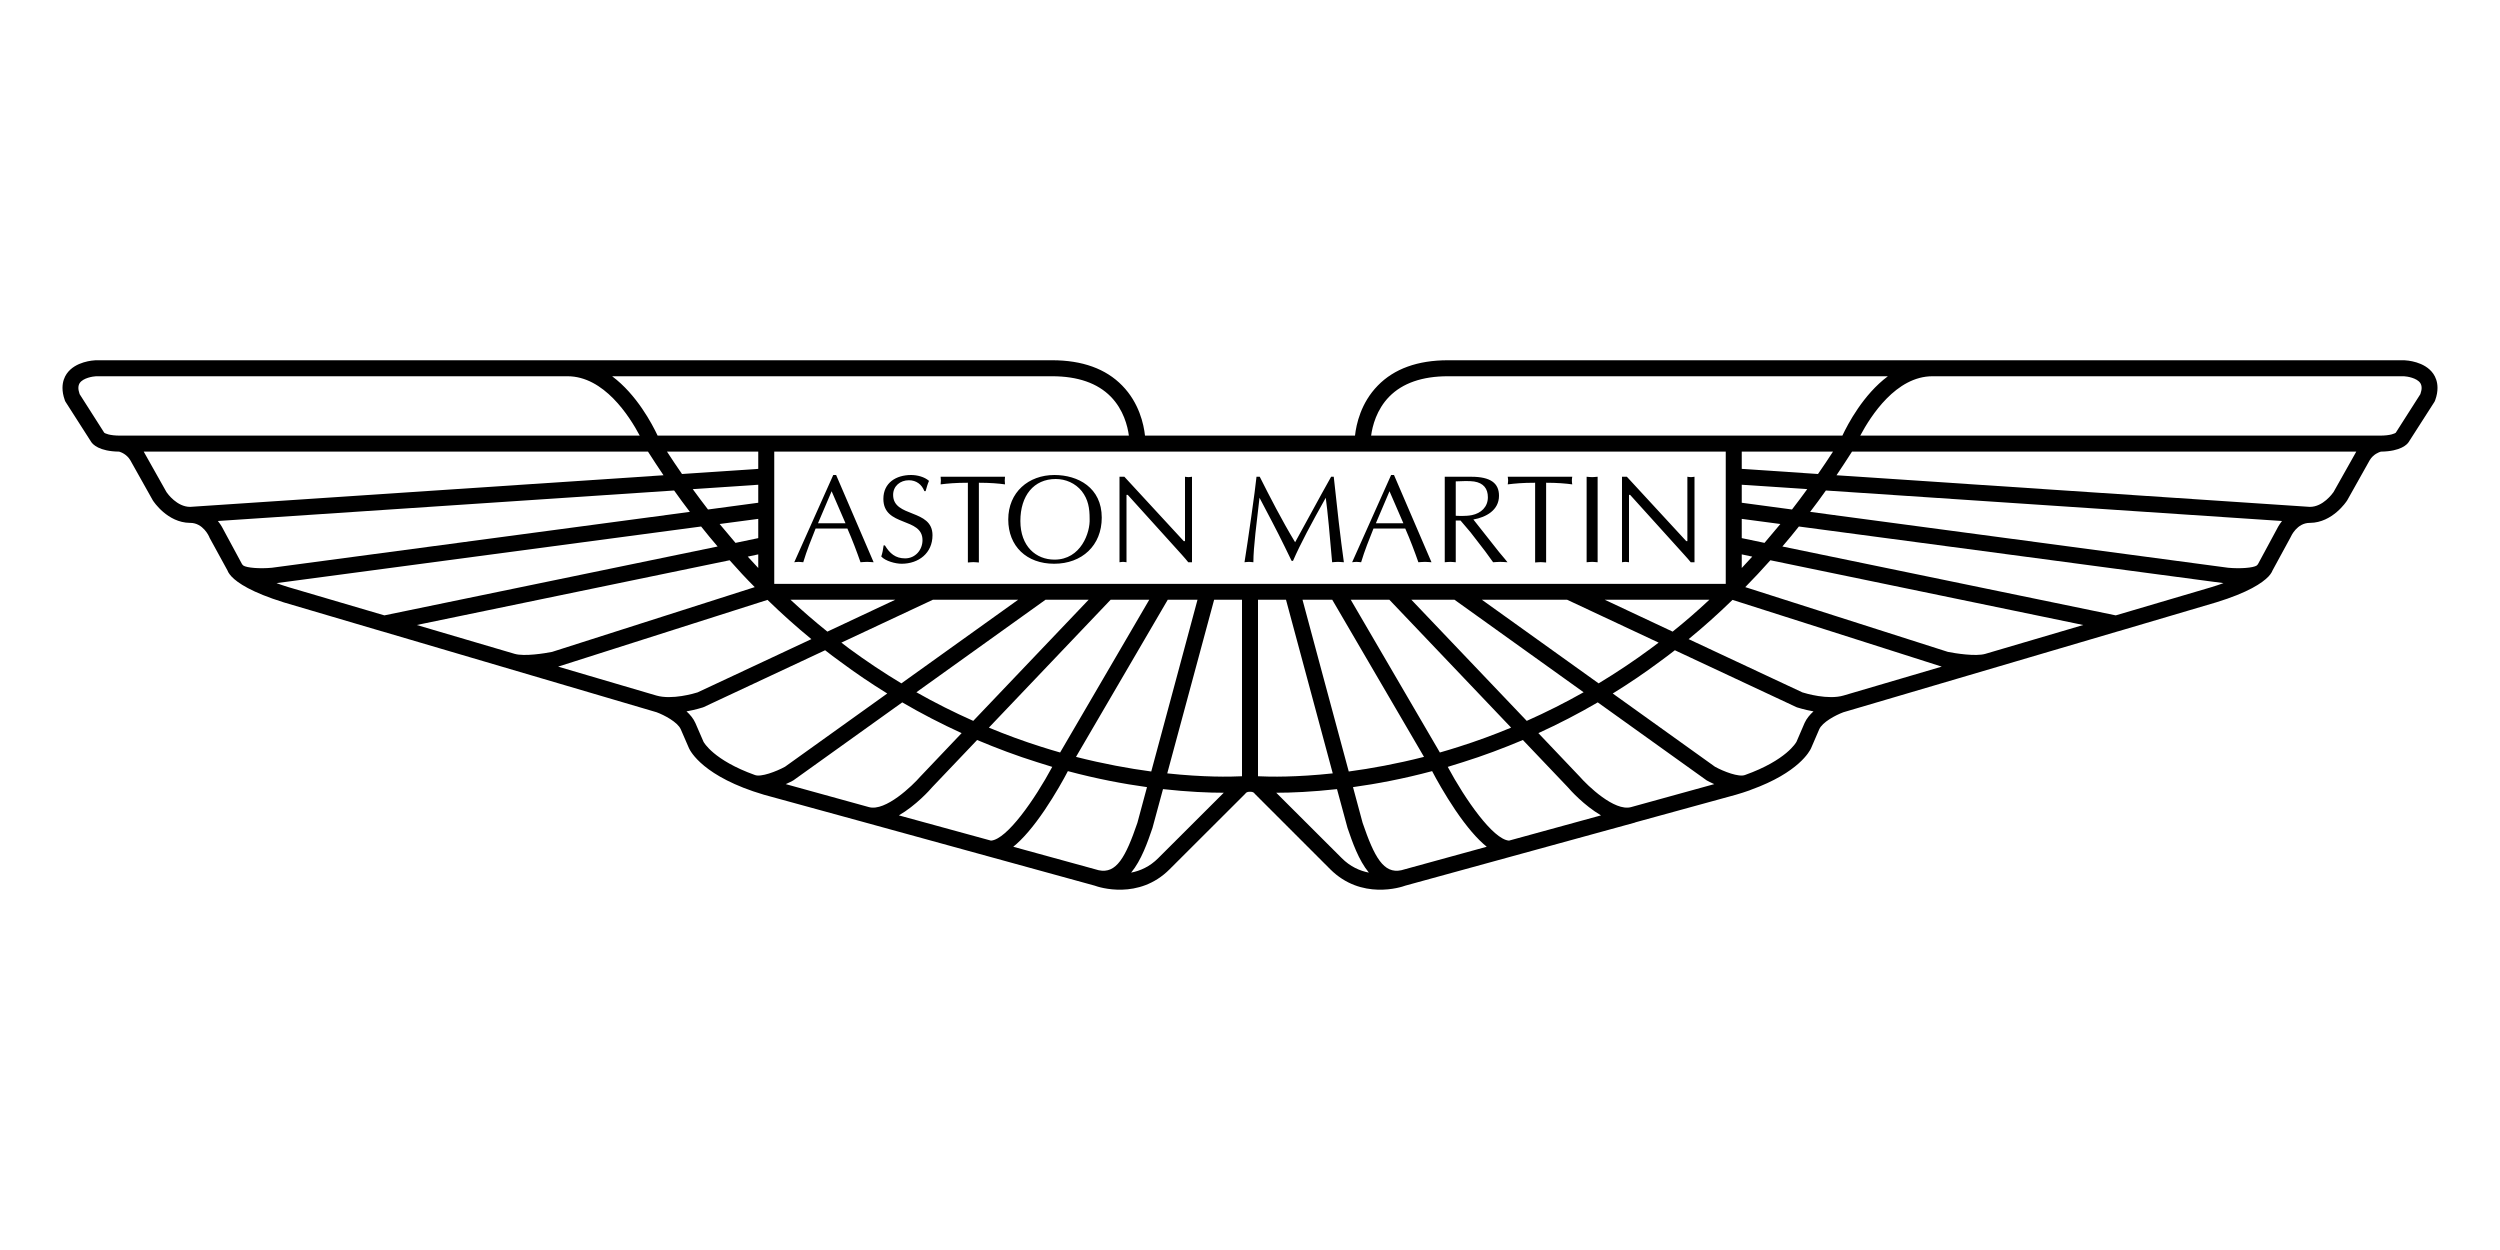 <?xml version="1.0" encoding="UTF-8"?>
<!DOCTYPE svg PUBLIC "-//W3C//DTD SVG 1.1//EN" "http://www.w3.org/Graphics/SVG/1.1/DTD/svg11.dtd">
<!-- Creator: CorelDRAW (OEM Version) -->
<svg xmlns="http://www.w3.org/2000/svg" xml:space="preserve" width="200px" height="100px" version="1.1" style="shape-rendering:geometricPrecision; text-rendering:geometricPrecision; image-rendering:optimizeQuality; fill-rule:evenodd; clip-rule:evenodd"
viewBox="0 0 200 100"
 xmlns:xlink="http://www.w3.org/1999/xlink"
 xmlns:xodm="http://www.corel.com/coreldraw/odm/2003">
 <defs>
  <style type="text/css">
   <![CDATA[
    .fil0 {fill:black;fill-rule:nonzero}
   ]]>
  </style>
 </defs>
 <g id="Layer_x0020_1">
  <g id="_2001852242864">
   <path class="fil0" d="M193.63 31.53c-0.09,0.14 -1.9,2.98 -1.97,3.09 -0.07,0.05 -0.4,0.23 -1.28,0.23l-41.56 0c0.84,-1.58 2.87,-4.75 5.78,-4.75 18.93,0 37.69,0 37.71,0 0.25,0.01 1.03,0.13 1.31,0.54 0.07,0.1 0.11,0.24 0.11,0.4 0,0.14 -0.04,0.3 -0.1,0.49zm-5.14 4.62c-0.01,0.01 -0.01,0.01 -0.01,0.02 0,0 -1.78,3.16 -1.8,3.2 -0.09,0.12 -0.84,1.18 -1.89,1.18l-37.87 -2.53c0.42,-0.62 0.83,-1.25 1.24,-1.89l40.34 0c0,0.01 -0.01,0.01 -0.01,0.02zm-6.39 6.27c-0.02,0.05 -1.43,2.65 -1.43,2.65 -0.02,0.02 -0.03,0.06 -0.04,0.1 0,0 0,0 0,0l0.01 -0.04c0,0 -0.03,0.04 -0.1,0.11 -0.27,0.19 -1.34,0.27 -2.29,0.18 -0.03,-0.01 -22.39,-2.99 -33.44,-4.47 0.43,-0.56 0.85,-1.13 1.26,-1.71l36.49 2.44c-0.26,0.33 -0.41,0.64 -0.46,0.74zm-5.18 4.55c0,0 -3.28,0.97 -7.66,2.26l-26.67 -5.51c0.45,-0.52 0.89,-1.06 1.32,-1.6l33.97 4.53c-0.29,0.11 -0.61,0.21 -0.96,0.32zm-18.1 5.34l0 0c-0.77,0.22 -2.39,-0.04 -2.99,-0.16 -0.06,-0.02 -12.97,-4.14 -16.21,-5.18 0.68,-0.69 1.35,-1.41 2.01,-2.15l25.03 5.18c-2.53,0.74 -5.25,1.54 -7.84,2.31zm-11.33 3.33c-1.24,0.37 -3.05,-0.17 -3.3,-0.25 -0.03,-0.02 -4.55,-2.13 -9.1,-4.26 1.21,-0.99 2.38,-2.04 3.51,-3.14l16.74 5.34c-3.74,1.1 -6.77,2 -7.85,2.31zm-3.12 2.19c0,0.01 -0.59,1.36 -0.65,1.51 -0.02,0.04 -0.79,1.47 -4.12,2.66 -0.49,0.19 -1.71,-0.28 -2.4,-0.66 -0.03,-0.02 -3.86,-2.77 -8.18,-5.86 1.28,-0.79 2.54,-1.64 3.76,-2.55 0.4,-0.29 0.81,-0.6 1.21,-0.91l9.7 4.54c0.02,0.01 0.05,0.02 0.07,0.03 0.05,0.01 0.58,0.19 1.32,0.32 -0.29,0.26 -0.55,0.57 -0.71,0.92zm-13.89 6.74l0 0c-1.32,0.36 -3.47,-1.71 -4.12,-2.46 0,0 -0.01,-0.01 -0.02,-0.02l-3.27 -3.44c1.62,-0.74 3.21,-1.56 4.75,-2.46l8.67 6.21c0.02,0.01 0.04,0.03 0.06,0.04 0.1,0.05 0.31,0.17 0.59,0.29 -1.44,0.4 -3.86,1.07 -6.66,1.84zm-9.76 2.68c-1.28,-0.1 -3.51,-3.31 -4.9,-5.9 0.4,-0.12 0.81,-0.25 1.22,-0.38 1.63,-0.51 3.22,-1.11 4.79,-1.77 2.05,2.16 3.57,3.75 3.58,3.76 0.21,0.25 1.32,1.48 2.67,2.27 -2.44,0.67 -5.01,1.38 -7.36,2.02zm-8.62 2.37c-1.41,0.3 -2.15,-1.04 -3.09,-3.79 0,-0.01 -0.31,-1.15 -0.77,-2.86 1.88,-0.26 4.01,-0.66 6.33,-1.28 0.32,0.62 1.01,1.86 1.86,3.12 0.91,1.34 1.75,2.32 2.51,2.93 -3.72,1.02 -6.56,1.81 -6.84,1.88zm-4.77 -0.98c0,0 -3.58,-3.57 -5.23,-5.22 1.2,0 2.86,-0.07 4.86,-0.29l0.83 3.06c0,0.01 0.01,0.02 0.01,0.04 0.39,1.14 0.89,2.59 1.71,3.58 -0.71,-0.14 -1.49,-0.47 -2.18,-1.17zm-6.69 -6.54l0 -14.12c0.16,0 0.97,0 2.24,0l3.74 13.89c-2.89,0.31 -5.02,0.28 -5.98,0.23zm27.74 -14.12c3.52,0 6.53,0 8.37,0 -0.95,0.89 -1.93,1.74 -2.94,2.55 -2.02,-0.95 -3.96,-1.86 -5.43,-2.55zm-9.83 0c2.3,0 4.62,0 6.82,0l7.32 3.43c-0.21,0.16 -0.42,0.32 -0.64,0.48 -1.34,0.99 -2.74,1.92 -4.16,2.78 -3.58,-2.56 -7.29,-5.22 -9.34,-6.69zm-5.64 0c1.12,0 2.28,0 3.45,0l10.33 7.4c-1.49,0.84 -3,1.6 -4.55,2.29l-9.23 -9.69zm1.01 12.57c-2.2,0.56 -4.23,0.93 -6.02,1.17 -1.21,-4.5 -3.08,-11.4 -3.7,-13.74 0.71,0 1.51,0 2.38,0 1,1.72 5.84,9.99 7.34,12.57zm-5.86 -12.57c0.97,0 2,0 3.09,0 1.01,1.07 5.95,6.26 9.74,10.23 -1.37,0.57 -2.76,1.08 -4.18,1.53 -0.51,0.16 -1.02,0.32 -1.52,0.46l-7.13 -12.22zm-46.12 -1.27c0,-1.08 0,-9.5 0,-10.58 1.24,0 74.88,0 76.12,0 0,1.08 0,9.5 0,10.58 -1.24,0 -74.88,0 -76.12,0zm37.42 15.39c-0.96,0.05 -3.09,0.08 -5.98,-0.23l3.75 -13.89c1.26,0 2.07,0 2.23,0 0,1.11 0,12.78 0,14.12zm-6.69 6.54c-0.69,0.7 -1.47,1.03 -2.18,1.17 0.82,-0.99 1.32,-2.44 1.71,-3.58 0.01,-0.02 0.01,-0.03 0.01,-0.04l0.83 -3.06c2,0.22 3.66,0.29 4.86,0.29 -1.64,1.63 -5.23,5.22 -5.23,5.22zm-4.77 0.98l-6.84 -1.88c0.76,-0.61 1.6,-1.59 2.51,-2.93 0.85,-1.26 1.54,-2.5 1.86,-3.12 2.32,0.62 4.45,1.02 6.33,1.28 -0.46,1.71 -0.77,2.85 -0.77,2.86 -0.94,2.75 -1.68,4.09 -3.09,3.79zm-8.62 -2.37l-7.37 -2.02c1.36,-0.79 2.47,-2.02 2.68,-2.27 0.01,-0.01 1.53,-1.6 3.58,-3.76 1.57,0.66 3.16,1.26 4.79,1.77 0.41,0.13 0.82,0.26 1.22,0.38 -1.39,2.59 -3.62,5.8 -4.9,5.9zm-9.76 -2.68l-6.66 -1.84c0.28,-0.12 0.49,-0.24 0.59,-0.29 0.02,-0.01 0.04,-0.03 0.06,-0.04l8.67 -6.21c1.54,0.9 3.13,1.72 4.75,2.46l-3.27 3.44c-0.01,0.01 -0.02,0.02 -0.02,0.02 -0.65,0.75 -2.8,2.82 -4.12,2.46zm-9.13 -2.57c-3.32,-1.19 -4.09,-2.62 -4.11,-2.66 -0.01,-0.03 -0.65,-1.5 -0.65,-1.5 -0.16,-0.36 -0.42,-0.67 -0.71,-0.93 0.74,-0.13 1.28,-0.31 1.32,-0.32 0.02,-0.01 0.05,-0.02 0.07,-0.03l9.7 -4.54c0.4,0.31 0.8,0.62 1.21,0.91 1.22,0.91 2.48,1.76 3.76,2.55 -4.32,3.09 -8.15,5.84 -8.18,5.86 -0.7,0.38 -1.93,0.85 -2.41,0.66zm5.8 -11.47c-1.01,-0.81 -1.99,-1.66 -2.95,-2.55 1.85,0 4.86,0 8.38,0 -1.47,0.69 -3.41,1.6 -5.43,2.55zm5.92 4.14c-1.43,-0.86 -2.82,-1.79 -4.17,-2.78 -0.21,-0.16 -0.42,-0.32 -0.63,-0.48l7.32 -3.43c2.2,0 4.52,0 6.82,0 -2.05,1.47 -5.76,4.13 -9.34,6.69zm5.75 3c-1.55,-0.69 -3.07,-1.45 -4.55,-2.29l10.33 -7.4c1.17,0 2.33,0 3.45,0l-9.23 9.69zm15.56 -9.69c0.87,0 1.67,0 2.38,0 -0.62,2.34 -2.49,9.23 -3.7,13.74 -1.79,-0.24 -3.82,-0.61 -6.02,-1.17 1.5,-2.58 6.34,-10.85 7.34,-12.57zm-8.61 12.22c-0.5,-0.14 -1.01,-0.3 -1.52,-0.46 -1.42,-0.45 -2.81,-0.96 -4.18,-1.53 3.79,-3.97 8.73,-9.16 9.74,-10.23 1.09,0 2.12,0 3.09,0l-7.13 12.22zm-32.31 -4.56l0 0 -7.85 -2.31 16.75 -5.34c1.13,1.1 2.3,2.15 3.51,3.14 -4.55,2.13 -9.07,4.24 -9.1,4.26 -0.25,0.08 -2.06,0.62 -3.31,0.25zm-11.32 -3.33l0 0 -7.84 -2.31 25.03 -5.18c0.65,0.74 1.32,1.46 2.01,2.15 -3.24,1.04 -16.15,5.16 -16.21,5.18 -0.6,0.12 -2.22,0.38 -2.99,0.16zm-18.11 -5.34c-0.35,-0.11 -0.66,-0.21 -0.95,-0.32l33.97 -4.53c0.43,0.54 0.87,1.08 1.32,1.6l-26.66 5.51 -7.68 -2.26zm-3.61 -1.73c-0.07,-0.07 -0.1,-0.11 -0.1,-0.11l0.01 0.04c0,0 0,0 0,0 -0.01,-0.04 -0.02,-0.08 -0.04,-0.1 0,0 -1.41,-2.6 -1.43,-2.65 -0.05,-0.1 -0.2,-0.41 -0.47,-0.74l36.5 -2.44c0.41,0.58 0.83,1.15 1.26,1.71 -11.05,1.48 -33.41,4.46 -33.44,4.47 -0.95,0.09 -2.02,0.01 -2.29,-0.18zm-4.25 -4.69c-1.05,0 -1.81,-1.06 -1.89,-1.18 -0.02,-0.04 -1.8,-3.2 -1.8,-3.2 0,-0.01 0,-0.01 -0.01,-0.02 0,-0.01 -0.01,-0.01 -0.01,-0.02l40.34 0c0.41,0.64 0.82,1.27 1.24,1.89l-37.87 2.53zm-5.59 -5.7c-0.88,0 -1.21,-0.18 -1.28,-0.23 -0.23,-0.36 -1.7,-2.66 -1.97,-3.09 -0.06,-0.19 -0.1,-0.35 -0.1,-0.49 0,-0.16 0.04,-0.3 0.11,-0.4 0.28,-0.41 1.06,-0.53 1.31,-0.54 0.02,0 18.78,0 37.71,0 2.91,0 4.94,3.17 5.78,4.75l-41.56 0zm44.94 3.07c-0.41,-0.59 -0.81,-1.19 -1.2,-1.79l7.3 0 0 1.38 -6.1 0.41zm2.08 2.84c-0.41,-0.53 -0.82,-1.08 -1.22,-1.63l5.24 -0.35 0 1.44c-0.73,0.1 -2.14,0.29 -4.02,0.54zm4.02 3.59l0 1.09c-0.28,-0.3 -0.56,-0.61 -0.84,-0.91l0.84 -0.18zm-1.82 -0.92c-0.43,-0.5 -0.85,-1 -1.27,-1.51l3.09 -0.41 0 1.54 -1.82 0.38zm25.33 -13.33c2.05,0 3.63,0.55 4.69,1.63 1.02,1.04 1.35,2.36 1.45,3.12 -1.31,0 -29.01,0 -29.01,0l-8.69 0c-0.44,-0.93 -1.67,-3.28 -3.64,-4.75 18.05,0 35.2,0 35.2,0zm55.17 7.41l0 -1.38 7.3 0c-0.39,0.6 -0.79,1.2 -1.2,1.79l-6.1 -0.41zm0 2.71l0 -1.44 5.24 0.35c-0.4,0.55 -0.81,1.1 -1.22,1.63 -1.88,-0.25 -3.29,-0.44 -4.02,-0.54zm0.84 4.31c-0.28,0.3 -0.56,0.61 -0.84,0.91l0 -1.09 0.84 0.18zm-0.84 -1.48l0 -1.54 3.09 0.41c-0.42,0.51 -0.84,1.01 -1.27,1.51l-1.82 -0.38zm-28.2 -11.32c1.06,-1.08 2.64,-1.63 4.69,-1.63 0,0 17.15,0 35.2,0 -1.97,1.47 -3.2,3.82 -3.64,4.75l-8.69 0c0,0 -27.71,0 -29.01,0 0.1,-0.76 0.43,-2.08 1.45,-3.12zm83.53 -1.82c-0.69,-1.01 -2.16,-1.08 -2.33,-1.09 0,0 -0.01,0 -0.02,0l-76.49 0c-2.41,0 -4.3,0.68 -5.61,2.03 -1.35,1.38 -1.72,3.09 -1.82,4l-16.8 0c-0.1,-0.91 -0.47,-2.62 -1.82,-4 -1.31,-1.35 -3.2,-2.03 -5.61,-2.03l-76.5 0c0,0 -0.01,0 -0.02,0 -0.16,0.01 -1.63,0.08 -2.32,1.09 -0.17,0.25 -0.33,0.62 -0.33,1.12 0,0.29 0.05,0.61 0.18,0.97 0.01,0.05 0.03,0.09 0.06,0.14l2.06 3.22c0.12,0.18 0.62,0.75 2.23,0.77 0.14,0.04 0.6,0.2 0.89,0.68 0.02,0.02 1.8,3.21 1.8,3.21 0.01,0.01 0.02,0.02 0.02,0.03 0.05,0.08 1.16,1.76 2.95,1.78 0,0 0.01,0 0.01,0 0.01,0 0.01,0 0.02,0 1.03,0 1.5,1.08 1.52,1.12 0.01,0.02 0.02,0.04 0.02,0.06 0,0 1.4,2.56 1.44,2.63 0.03,0.09 0.08,0.18 0.17,0.3 0.04,0.06 0.09,0.12 0.15,0.18 0.49,0.52 1.62,1.27 4.18,2.07 0.01,0 3.37,0.99 7.83,2.31 0,0 0.01,0 0.01,0 8.63,2.54 21.38,6.3 21.99,6.48 0.62,0.23 1.68,0.79 1.93,1.36 0,0 0.66,1.52 0.66,1.52 0.11,0.24 1.15,2.29 6,3.72 0.01,0 3.56,0.98 8.06,2.21l0 0 0 0c7.59,2.09 17.87,4.92 18.39,5.06 0.34,0.13 3.53,1.17 6,-1.31l6.05 -6.04c0.02,-0.02 0.06,-0.08 0.08,-0.1l-0.02 0.03c0,0 0.05,-0.05 0.17,-0.08 0.06,0 0.11,0 0.15,-0.01 0.04,0.01 0.09,0.01 0.15,0.01 0.12,0.03 0.17,0.08 0.17,0.08l-0.02 -0.03c0.02,0.02 0.06,0.08 0.08,0.1l6.04 6.04c2.48,2.48 5.67,1.44 6.01,1.31 0.03,0 10.62,-2.92 18.39,-5.05 0,0 0,0 0,-0.01l0 0c4.5,-1.23 8.05,-2.21 8.05,-2.21 0.38,-0.11 0.75,-0.23 1.09,-0.35 0.04,-0.02 0.08,-0.03 0.12,-0.05 0,0 0,0 0,0 3.83,-1.38 4.7,-3.1 4.8,-3.31 0,-0.01 0.66,-1.53 0.66,-1.53 0.25,-0.57 1.31,-1.13 1.93,-1.36 0.03,-0.01 13.17,-3.88 21.99,-6.48 0,0 0.01,0 0.01,0 4.46,-1.32 7.82,-2.31 7.82,-2.31 2.57,-0.79 3.69,-1.55 4.19,-2.07 0.05,-0.06 0.11,-0.12 0.15,-0.18 0.09,-0.12 0.14,-0.22 0.17,-0.3 0.04,-0.07 1.43,-2.63 1.43,-2.63 0.01,-0.02 0.02,-0.04 0.03,-0.06 0.02,-0.04 0.49,-1.12 1.52,-1.12 0.01,0 0.01,0 0.02,0 0,0 0.01,0 0.01,0 1.79,-0.02 2.9,-1.7 2.95,-1.78 0,-0.01 0.01,-0.02 0.02,-0.03 0,0 1.78,-3.19 1.8,-3.21 0.29,-0.48 0.75,-0.64 0.89,-0.68 1.61,-0.02 2.11,-0.59 2.22,-0.76 0.01,-0.01 2.07,-3.23 2.07,-3.23 0.02,-0.05 0.05,-0.09 0.06,-0.14 0.13,-0.36 0.18,-0.68 0.18,-0.97 0,-0.5 -0.16,-0.87 -0.33,-1.12z"/>
   <path class="fil0" d="M135.56 38.14c-0.11,0.01 -0.19,0.03 -0.28,0.03 -0.11,0 -0.2,-0.02 -0.29,-0.03l0 5.15 -0.09 0 -4.75 -5.15 -0.39 0 0 6.84c0.09,-0.01 0.18,-0.03 0.28,-0.03 0.09,0 0.18,0.02 0.28,0.03l0 -5.39 0.09 0 4.32 4.78c0.21,0.23 0.42,0.47 0.53,0.61l0.3 0 0 -6.84zm-8.63 6.84c0.14,-0.01 0.29,-0.03 0.44,-0.03 0.14,0 0.28,0.02 0.44,0.03l0 -6.84c-0.16,0.01 -0.3,0.03 -0.44,0.03 -0.15,0 -0.3,-0.02 -0.44,-0.03l0 6.84zm-3.24 -6.36c0.89,0 1.59,0.06 2.09,0.13 -0.02,-0.11 -0.03,-0.21 -0.03,-0.31 0,-0.1 0.01,-0.19 0.03,-0.3l-5.16 0c0.01,0.11 0.03,0.2 0.03,0.3 0,0.1 -0.02,0.2 -0.03,0.31 0.57,-0.07 1.18,-0.13 2.19,-0.13l0 6.38c0.14,-0.01 0.29,-0.03 0.44,-0.03 0.14,0 0.28,0.02 0.44,0.03l0 -6.38zm-7.23 2.64c0.14,0.01 0.78,0.05 1.29,-0.05 0.73,-0.15 1.28,-0.65 1.28,-1.43 0,-0.69 -0.35,-1.14 -1.1,-1.26 -0.37,-0.06 -1.05,-0.03 -1.47,-0.01l0 2.75zm-0.88 -3.12l2.12 0c1.54,0 2.22,0.51 2.22,1.52 0,1.16 -1.04,1.72 -2.05,1.9l2.06 2.61 0.47 0.56 0.2 0.25c-0.21,-0.01 -0.39,-0.03 -0.58,-0.03 -0.19,0 -0.39,0.02 -0.57,0.03 -0.22,-0.31 -0.42,-0.59 -0.63,-0.87l-1.18 -1.53 -0.8 -0.94 -0.38 0 0 3.34c-0.16,-0.01 -0.3,-0.03 -0.44,-0.03 -0.15,0 -0.3,0.02 -0.44,0.03l0 -6.84zm-4.42 1.16l-1.09 2.56 2.2 0 -1.11 -2.56zm3.36 5.68c-0.19,-0.01 -0.35,-0.03 -0.52,-0.03 -0.19,0 -0.36,0.02 -0.53,0.03 -0.29,-0.83 -0.65,-1.79 -1.05,-2.7l-2.54 0c-0.35,0.88 -0.71,1.76 -0.99,2.7 -0.14,-0.01 -0.25,-0.03 -0.37,-0.03 -0.13,0 -0.24,0.02 -0.35,0.03l3.12 -6.98 0.23 0 3 6.98zm-8.03 -6.84c-1.01,1.79 -1.93,3.53 -2.88,5.24 -1.07,-1.77 -2.03,-3.65 -2.83,-5.24l-0.26 0c-0.1,1.05 -0.7,5.23 -0.96,6.84 0.12,-0.01 0.23,-0.03 0.36,-0.03 0.11,0 0.22,0.02 0.35,0.03 0,-1.23 0.27,-3.21 0.49,-5.16 0.68,1.3 1.38,2.6 2.02,3.92l0.55 1.13 0.11 0c0.6,-1.38 1.46,-2.98 2.62,-5.05 0.14,0.99 0.34,3.15 0.51,5.16 0.15,-0.01 0.31,-0.03 0.47,-0.03 0.15,0 0.29,0.02 0.47,0.03 -0.27,-1.91 -0.55,-4.37 -0.81,-6.84l-0.21 0zm-11.13 0c-0.1,0.01 -0.19,0.03 -0.28,0.03 -0.1,0 -0.19,-0.02 -0.28,-0.03l0 5.15 -0.1 0 -4.75 -5.15 -0.39 0 0 6.84c0.09,-0.01 0.19,-0.03 0.28,-0.03 0.09,0 0.18,0.02 0.28,0.03l0 -5.39 0.1 0 4.32 4.78c0.21,0.23 0.41,0.47 0.52,0.61l0.3 0 0 -6.84zm-8.82 1.15c-0.51,-0.63 -1.28,-0.97 -2.08,-0.97 -1.76,0 -2.83,1.33 -2.83,3.36 0,2.03 1.25,3.09 2.73,3.09 2.12,0 2.87,-2.18 2.81,-3.28 0,-0.83 -0.11,-1.53 -0.63,-2.2l0 0zm-5.88 2.27c0,-2.19 1.63,-3.56 3.69,-3.56 1.89,0 3.79,1.01 3.79,3.41 0,2.23 -1.58,3.69 -3.81,3.69 -2.2,0 -3.67,-1.4 -3.67,-3.54l0 0zm-2.35 -2.94c0.9,0 1.6,0.06 2.09,0.13 0,-0.11 -0.02,-0.21 -0.02,-0.31 0,-0.1 0.02,-0.19 0.02,-0.3l-5.15 0c0.01,0.11 0.02,0.2 0.02,0.3 0,0.1 -0.01,0.2 -0.02,0.31 0.57,-0.07 1.18,-0.13 2.18,-0.13l0 6.38c0.15,-0.01 0.3,-0.03 0.44,-0.03 0.14,0 0.29,0.02 0.44,0.03l0 -6.38zm-7.62 5.01c-0.04,0.3 -0.09,0.6 -0.19,0.89 0.34,0.37 1.14,0.58 1.63,0.58 1.36,0 2.47,-0.85 2.47,-2.28 0,-2.13 -3.15,-1.39 -3.15,-3.23 0,-0.71 0.57,-1.17 1.26,-1.17 0.59,0 1.03,0.33 1.24,0.87l0.1 0c0.08,-0.28 0.15,-0.56 0.27,-0.82 -0.37,-0.33 -0.96,-0.47 -1.43,-0.47 -1.2,0 -2.22,0.62 -2.22,1.91 0,2.26 3.13,1.44 3.13,3.3 0,0.79 -0.58,1.46 -1.39,1.46 -0.78,0 -1.23,-0.4 -1.62,-1.04l-0.1 0zm-4.16 -4.33l-1.09 2.56 2.2 0 -1.11 -2.56zm3.36 5.68c-0.19,-0.01 -0.35,-0.03 -0.52,-0.03 -0.19,0 -0.36,0.02 -0.53,0.03 -0.29,-0.83 -0.65,-1.79 -1.05,-2.7l-2.54 0c-0.35,0.88 -0.71,1.76 -0.99,2.7 -0.14,-0.01 -0.25,-0.03 -0.37,-0.03 -0.13,0 -0.24,0.02 -0.35,0.03l3.12 -6.98 0.23 0 3 6.98z"/>
  </g>
 </g>
</svg>

